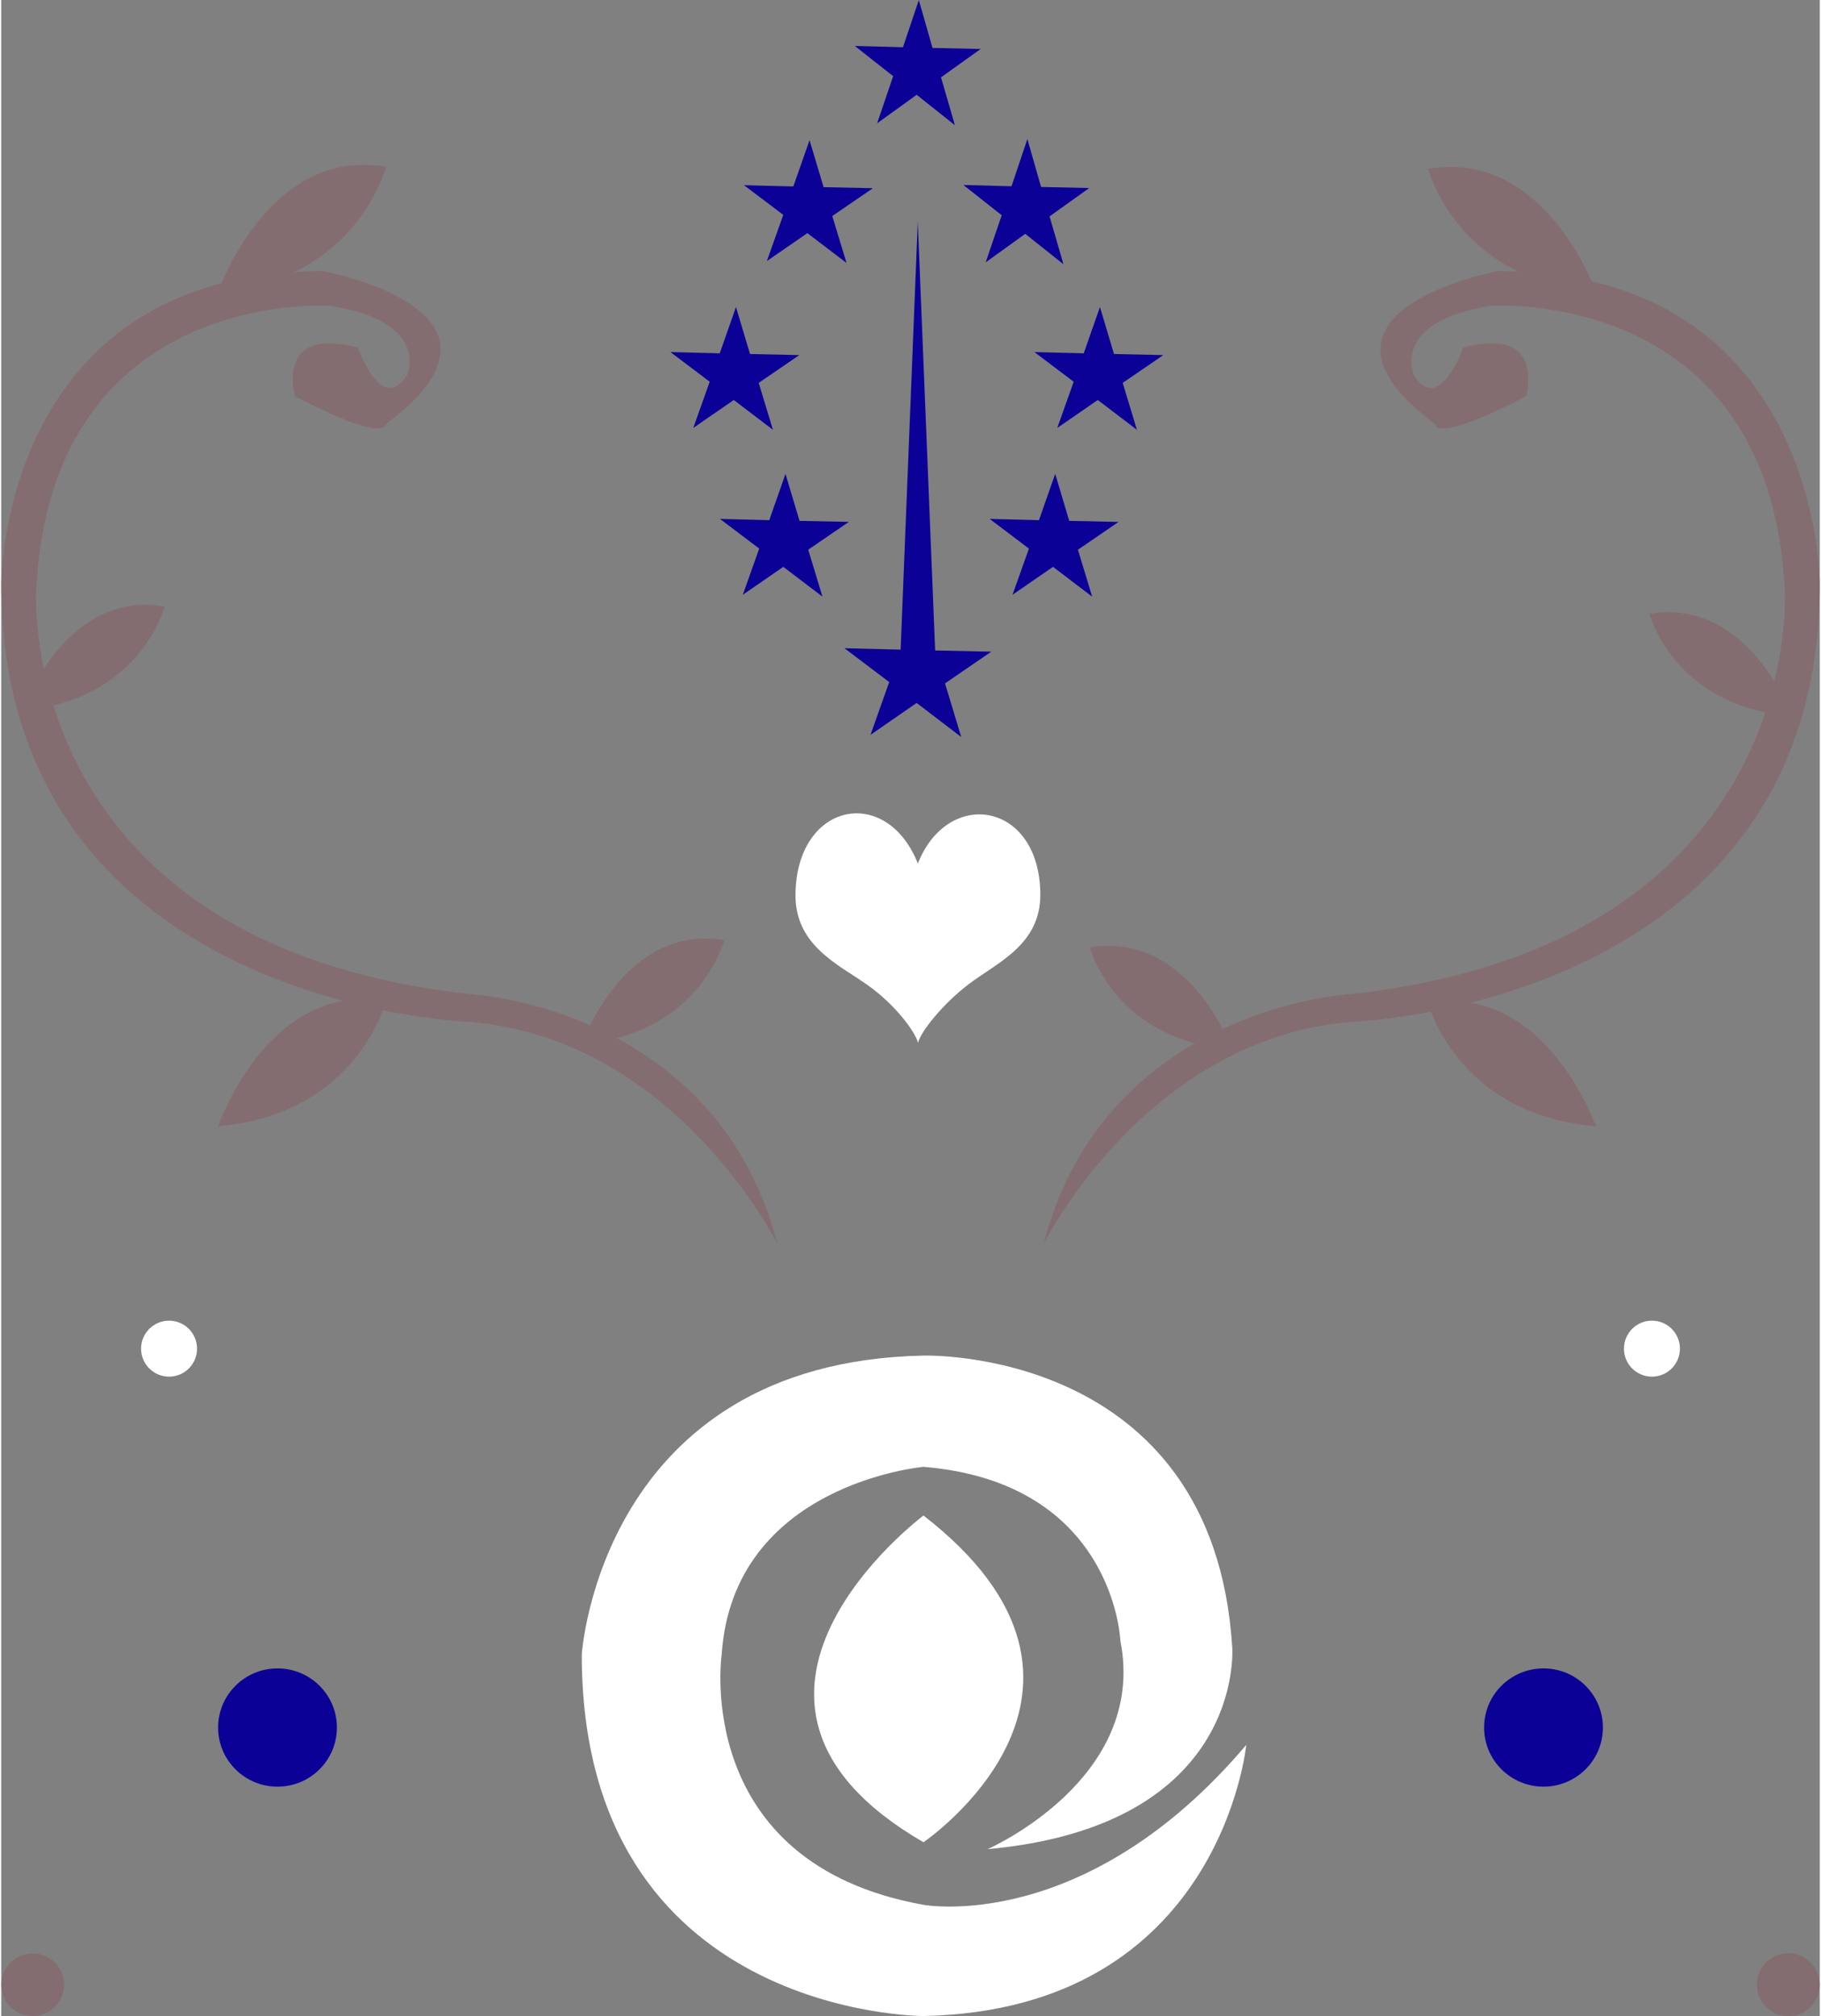 <?xml version="1.0"?>
<svg xmlns="http://www.w3.org/2000/svg" id="Qualitaet_Icon_MD.png" width="337" height="373" viewBox="0 0 397 440">
  <rect x="0" y="0" width="397" height="440" fill="#808080" stroke="none"/>
<defs>
    <style>
      .cls-1, .cls-2 {
        fill: #fff;
      }

      .cls-1, .cls-5, .cls-6 {
        fill-rule: evenodd;
      }

      .cls-3, .cls-6 {
        fill: #0b0197;
      }

      .cls-4, .cls-5 {
        fill: #846d71;
      }
    </style>
  </defs>
  <g id="&#xD6;ko-Icon">
    <path id="Form_5" data-name="Form 5" class="cls-1" d="M532.332,694.759s-53.726,40.216,0,71.31C532.332,766.069,581.348,732.74,532.332,694.759Z" transform="translate(-331 -364)"/>
    <path id="Form_6" data-name="Form 6" class="cls-1" d="M546.3,767.586s35.007-15.236,29.012-45.517c0,0-1.283-34.5-42.976-37.931,0,0-41.57,3.639-44.059,40.965,0,0-6.6,45.528,44.059,54.621,0,0,35.289,6.606,70.46-34.9,0,0-5.588,57.831-70.46,59.172,0,0-74.6.158-74.6-78.9,0,0,4.086-63.8,74.6-65.241,0,0,63.321-1.992,67.406,63.724C599.738,723.586,602.662,762.435,546.3,767.586Z" transform="translate(-331 -364)"/>
  </g>
  <g id="Verzierung">
    <path id="Form_8" data-name="Form 8" class="cls-1" d="M531.106,552.455c-6.918-17.362-26.582-13.311-26.711,6.84-0.072,11.067,9.363,15.2,15.645,19.628,6.092,4.29,10.428,10.16,11.107,12.658,0.582-2.448,5.411-8.483,11.05-12.778,6.165-4.7,15.717-8.562,15.646-19.629C557.712,538.974,537.706,535.786,531.106,552.455Z" transform="translate(-331 -364)"/>
    <circle class="cls-2" cx="36.64" cy="294.343" r="6.109"/>
    <ellipse id="Ellipse_2_Kopie" data-name="Ellipse 2 Kopie" class="cls-3" cx="60.313" cy="377.032" rx="12.969" ry="12.906"/>
    <ellipse id="Ellipse_2_Kopie_2" data-name="Ellipse 2 Kopie 2" class="cls-4" cx="6.875" cy="433.172" rx="6.875" ry="6.828"/>
    <circle id="Ellipse_2_Kopie_3" data-name="Ellipse 2 Kopie 3" class="cls-2" cx="360.36" cy="294.343" r="6.11"/>
    <ellipse id="Ellipse_2_Kopie_4" data-name="Ellipse 2 Kopie 4" class="cls-3" cx="336.688" cy="377.032" rx="12.968" ry="12.906"/>
    <circle id="Ellipse_2_Kopie_5" data-name="Ellipse 2 Kopie 5" class="cls-4" cx="390.125" cy="433.172" r="6.875"/>
    <path id="Form_7" data-name="Form 7" class="cls-5" d="M500.488,635.586s-22.152-44.847-67.184-48.552c0,0-102.3-3.4-102.3-95.586,0,0-.245-68.276,70.238-68.276,0,0,47.048,8.615,13.743,33.38,0,0,.375,4.5-19.85-6.069,0,0-4.551-15.475,13.742-10.621,0,0,5.079,14.734,10.689,6.069,0,0,5.388-11.764-16.8-15.172,0,0-60.984-4.348-64.13,62.206,0,0-4.769,76.959,94.669,88C433.3,580.965,487.006,583.627,500.488,635.586Z" transform="translate(-331 -364)"/>
    <path id="Form_7_Kopie" data-name="Form 7 Kopie" class="cls-5" d="M558.512,635.586s22.152-44.847,67.184-48.552c0,0,102.3-3.4,102.3-95.586,0,0,.245-68.276-70.238-68.276,0,0-47.048,8.615-13.743,33.38,0,0-.375,4.5,19.85-6.069,0,0,4.551-15.475-13.742-10.621,0,0-5.079,14.734-10.689,6.069,0,0-5.389-11.764,16.8-15.172,0,0,60.984-4.348,64.13,62.206,0,0,4.769,76.959-94.669,88C625.7,580.965,571.994,583.627,558.512,635.586Z" transform="translate(-331 -364)"/>
    <path id="Form_9" data-name="Form 9" class="cls-5" d="M378.335,427.724s10.957-31.773,36.646-27.31C414.981,400.414,408.768,425.176,378.335,427.724Z" transform="translate(-331 -364)"/>
    <path id="Form_9_Kopie_3" data-name="Form 9 Kopie 3" class="cls-5" d="M378.335,609.793s10.957-31.773,36.646-27.31C414.981,582.483,408.768,607.245,378.335,609.793Z" transform="translate(-331 -364)"/>
    <path id="Form_9_Kopie_4" data-name="Form 9 Kopie 4" class="cls-5" d="M335.581,519.017s9.3-26.366,31.1-22.663C366.679,496.354,361.406,516.9,335.581,519.017Z" transform="translate(-331 -364)"/>
    <path id="Form_9_Kopie_6" data-name="Form 9 Kopie 6" class="cls-5" d="M457.735,591.844s9.3-26.366,31.1-22.662C488.833,569.182,483.56,589.73,457.735,591.844Z" transform="translate(-331 -364)"/>
    <path id="Form_9_Kopie" data-name="Form 9 Kopie" class="cls-5" d="M679.138,427.724s-10.956-31.284-36.646-26.89C642.492,400.834,648.705,425.215,679.138,427.724Z" transform="translate(-331 -364)"/>
    <path id="Form_9_Kopie_2" data-name="Form 9 Kopie 2" class="cls-5" d="M679.138,609.793s-10.956-31.284-36.646-26.89C642.492,582.9,648.705,607.284,679.138,609.793Z" transform="translate(-331 -364)"/>
    <path id="Form_9_Kopie_5" data-name="Form 9 Kopie 5" class="cls-5" d="M721.892,520.276s-9.3-25.96-31.1-22.314C690.794,497.962,696.067,518.194,721.892,520.276Z" transform="translate(-331 -364)"/>
    <path id="Form_9_Kopie_7" data-name="Form 9 Kopie 7" class="cls-5" d="M599.738,593.1s-9.3-25.96-31.1-22.314C568.64,570.789,573.913,591.021,599.738,593.1Z" transform="translate(-331 -364)"/>
  </g>
  <g id="Bio_Icon">
    <path id="Polygon_1" data-name="Polygon 1" class="cls-6" d="M510.278,494.212l-8.546-6.5-8.844,6.1,3.586-10.086-8.571-6.473,10.762,0.272,3.546-10.1,3.066,10.254L516.04,477.9l-8.867,6.066Z" transform="translate(-331 -364)"/>
    <path id="Polygon_1_Kopie_6" data-name="Polygon 1 Kopie 6" class="cls-6" d="M569.156,494.212l-8.546-6.5-8.844,6.1,3.586-10.086-8.571-6.473,10.762,0.272,3.546-10.1,3.066,10.254,10.763,0.231-8.867,6.066Z" transform="translate(-331 -364)"/>
    <path id="Polygon_1_Kopie_7" data-name="Polygon 1 Kopie 7" class="cls-6" d="M540.573,524.843l-9.734-7.427-10.073,6.964,4.084-11.516-9.762-7.39,12.257,0.31,3.743-93.424,3.789,93.6,12.259,0.263-10.1,6.926Z" transform="translate(-331 -364)"/>
    <path id="Polygon_1_Kopie" data-name="Polygon 1 Kopie" class="cls-6" d="M499.467,457.8l-8.546-6.5-8.844,6.1,3.586-10.087-8.571-6.473,10.762,0.272,3.547-10.1,3.065,10.254,10.763,0.231-8.867,6.066Z" transform="translate(-331 -364)"/>
    <path id="Polygon_1_Kopie_5" data-name="Polygon 1 Kopie 5" class="cls-6" d="M578.928,457.8l-8.546-6.5-8.844,6.1,3.586-10.087-8.571-6.473,10.762,0.272,3.547-10.1,3.065,10.254,10.763,0.231-8.867,6.066Z" transform="translate(-331 -364)"/>
    <path id="Polygon_1_Kopie_2" data-name="Polygon 1 Kopie 2" class="cls-6" d="M515.531,421.385l-8.547-6.506-8.843,6.1,3.585-10.087-8.571-6.472,10.762,0.271,3.547-10.1,3.065,10.255,10.763,0.23-8.867,6.066Z" transform="translate(-331 -364)"/>
    <path id="Polygon_1_Kopie_3" data-name="Polygon 1 Kopie 3" class="cls-6" d="M539.192,391.324l-8.344-6.632-8.633,6.219,3.5-10.283-8.368-6.6,10.507,0.277,3.462-10.3,2.993,10.454,10.508,0.235-8.657,6.184Z" transform="translate(-331 -364)"/>
    <path id="Polygon_1_Kopie_4" data-name="Polygon 1 Kopie 4" class="cls-6" d="M562.89,421.669l-8.344-6.632-8.634,6.219,3.5-10.283-8.368-6.6,10.507,0.277,3.462-10.3,2.993,10.454,10.508,0.235-8.657,6.184Z" transform="translate(-331 -364)"/>
  </g>
</svg>
